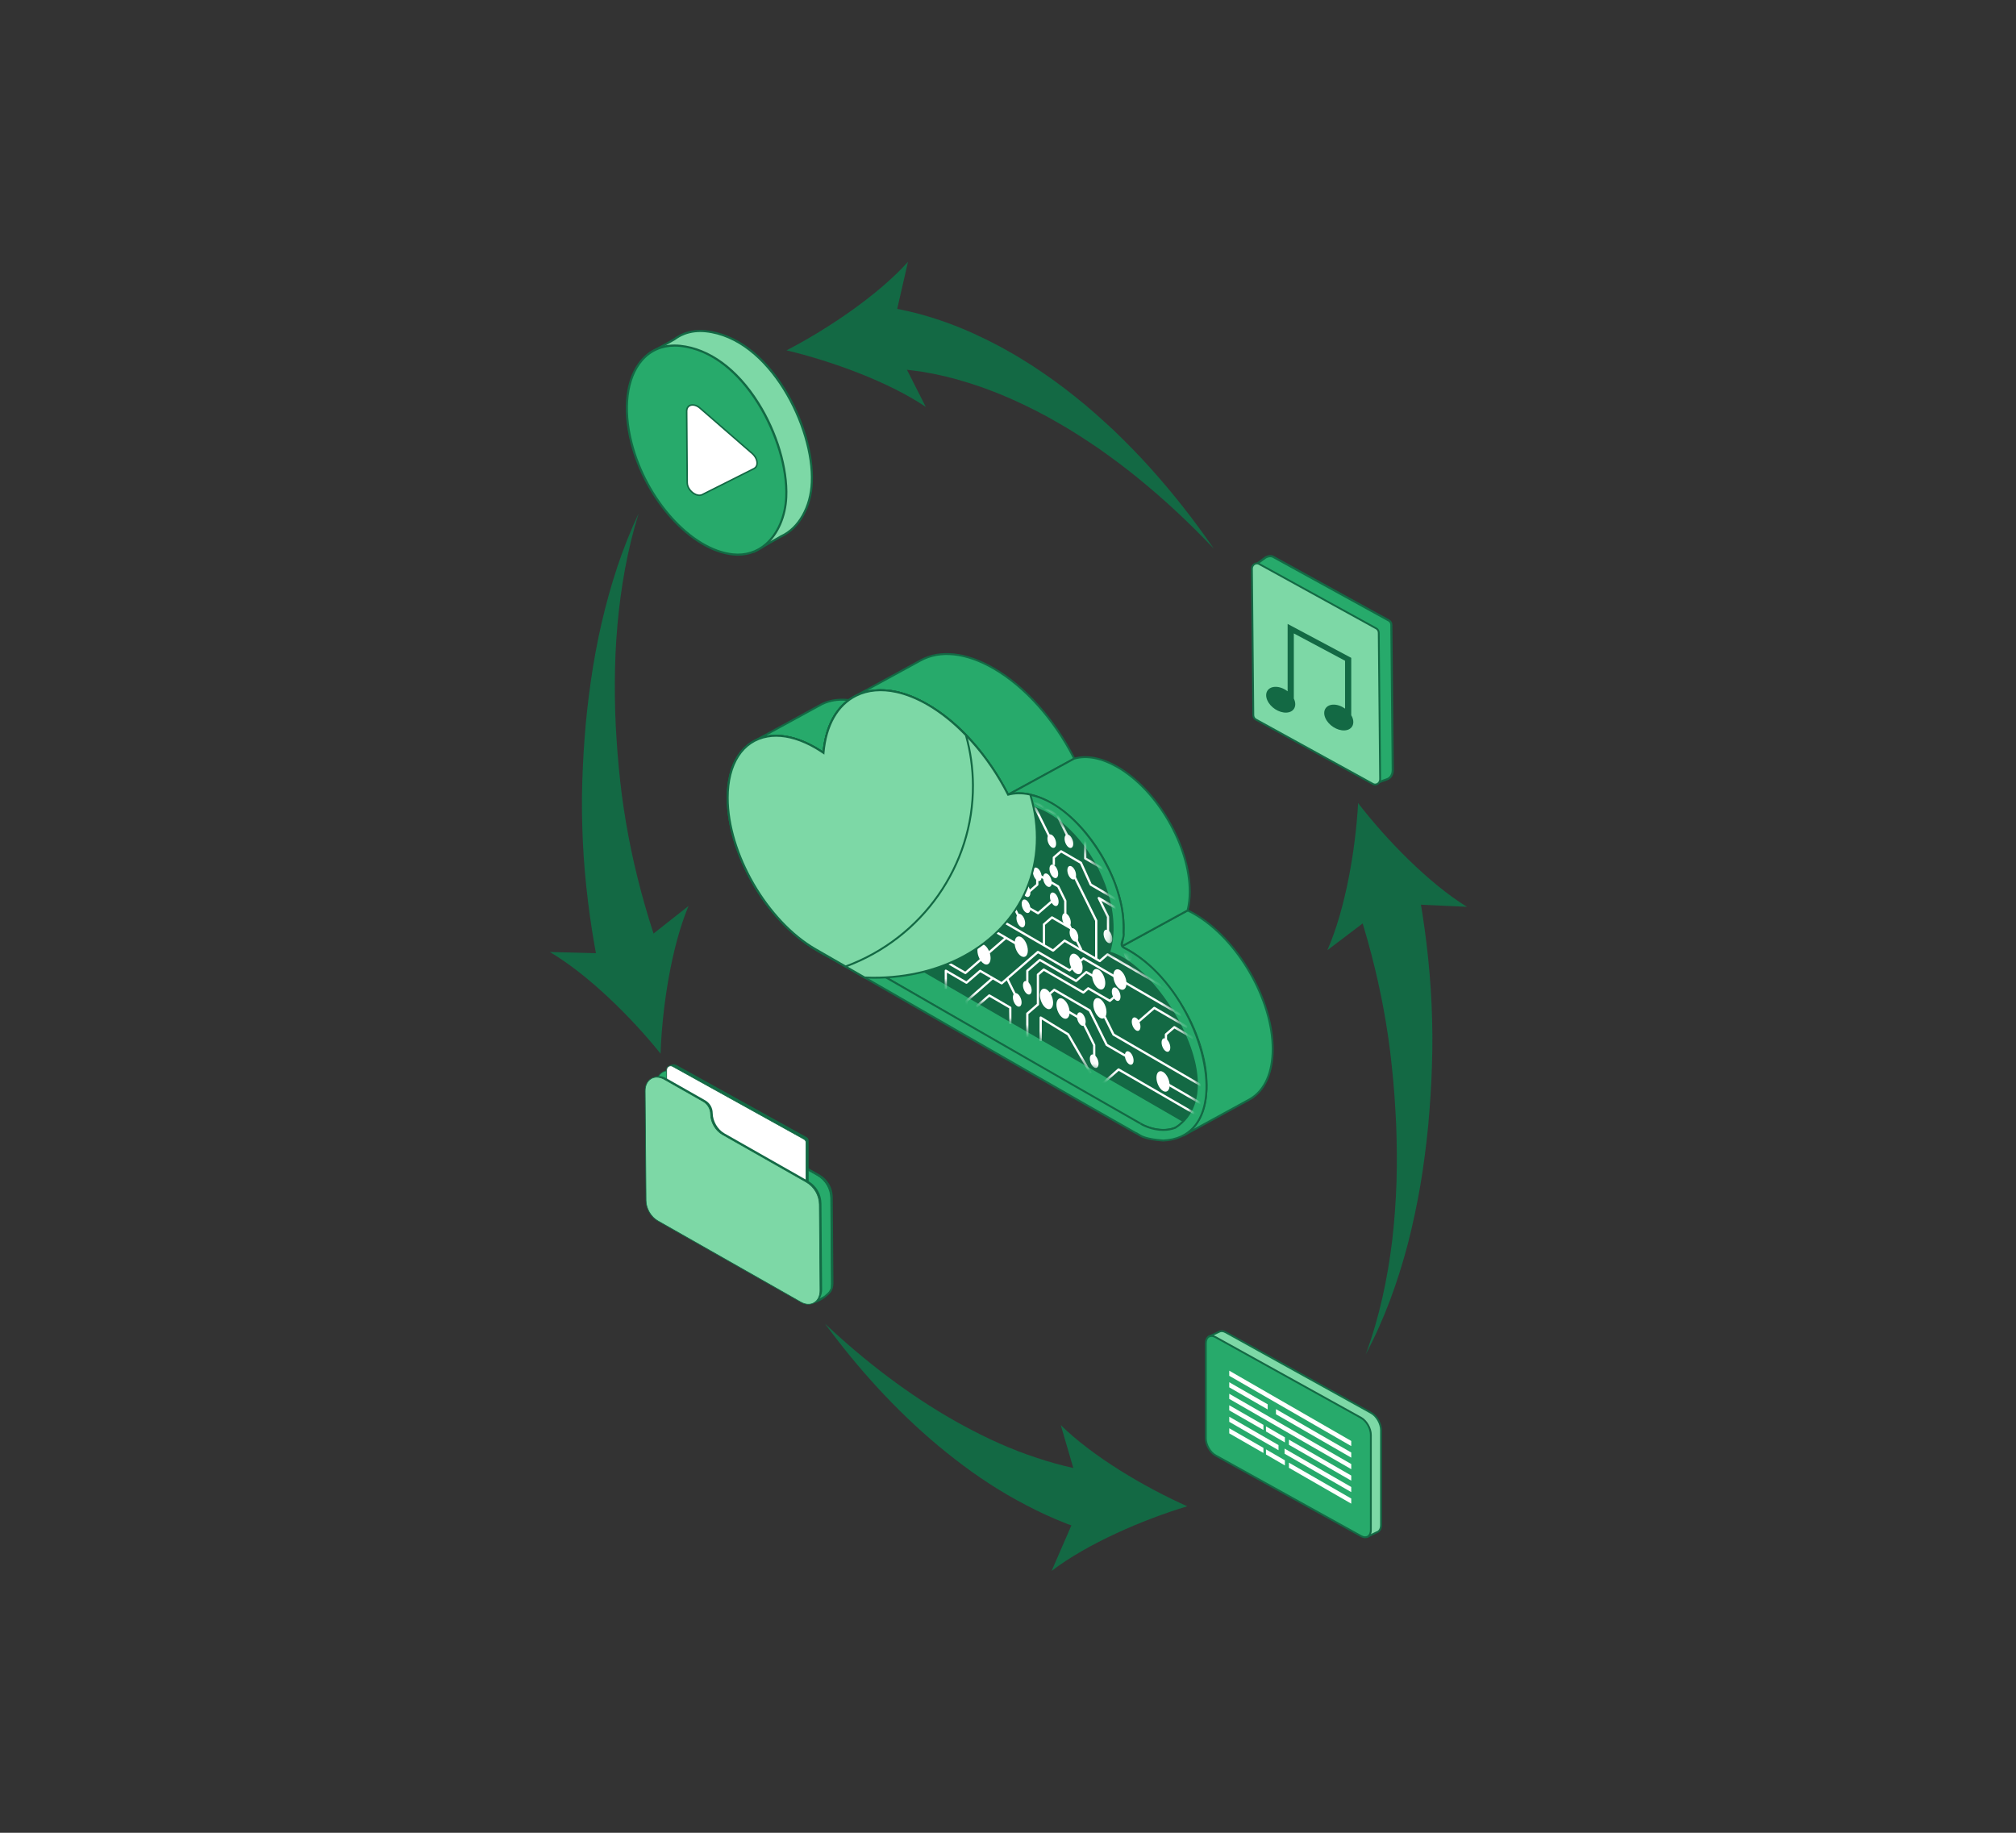 <svg xmlns="http://www.w3.org/2000/svg" width="308" height="280" viewBox="0 0 308 280" fill="none"><rect x="0" y="0" width="308" height="280" fill="#333333" stroke="none"/><path d="M91.682 148.862C90.437 142.911 89.585 136.894 89.177 130.862C88.978 127.846 88.888 124.827 88.911 121.815C88.947 118.798 89.086 115.83 89.308 112.847C89.52 109.871 89.855 106.903 90.281 103.957C90.707 101.009 91.24 98.081 91.912 95.189C93.248 89.408 95.066 83.743 97.572 78.436C95.826 84.038 94.835 89.804 94.324 95.572C94.064 98.457 93.946 101.349 93.933 104.236C93.92 107.123 93.995 110.007 94.191 112.881C94.376 115.75 94.645 118.634 95.005 121.459C95.379 124.288 95.857 127.097 96.436 129.88C97.603 135.446 99.173 140.905 101.084 146.223L91.682 148.862Z" fill="#136944"></path><path d="M100.918 160.969C101.165 153.861 102.566 144.68 105.194 138.405L95.868 145.756L84 145.439C89.859 148.897 96.471 155.419 100.918 160.969Z" fill="#136944"></path><path d="M166.234 233.926C161.841 232.55 157.781 230.611 153.963 228.402C150.145 226.189 146.626 223.61 143.317 220.855C136.713 215.321 131.016 208.98 126.04 202.223C132.151 207.97 138.808 213.072 145.927 217.102C149.488 219.106 153.148 220.869 156.902 222.207C160.648 223.542 164.465 224.554 168.236 225.006L166.234 233.926Z" fill="#136944"></path><path d="M181.389 230.119C174.89 227.231 166.899 222.498 162.062 217.714L165.391 229.112L160.659 240C166.058 235.86 174.58 232.167 181.389 230.119Z" fill="#136944"></path><path d="M216.513 134.964C217.68 141.087 218.431 147.274 218.715 153.465C218.85 156.557 218.883 159.664 218.77 162.736C218.693 165.8 218.471 168.861 218.205 171.908C217.905 174.956 217.515 177.99 217.014 181.002C216.492 184.013 215.866 186.999 215.109 189.948C213.563 195.834 211.492 201.58 208.661 206.89C210.744 201.246 211.984 195.379 212.701 189.492C213.041 186.543 213.25 183.587 213.355 180.633C213.439 177.675 213.415 174.72 213.302 171.772C213.156 168.823 212.971 165.884 212.644 162.954C212.353 160.031 211.925 157.152 211.405 154.283C210.35 148.552 208.867 142.922 207.021 137.434L216.513 134.964Z" fill="#136944"></path><path d="M207.488 122.69C207.106 129.791 205.534 138.944 202.788 145.169L212.25 137.996L224.11 138.536C218.317 134.967 211.829 128.322 207.488 122.69Z" fill="#136944"></path><path d="M134.495 46.772C140.286 47.545 145.668 49.403 150.598 51.831L152.435 52.765C153.047 53.072 153.63 53.43 154.227 53.759C155.427 54.41 156.564 55.156 157.715 55.868C159.975 57.358 162.173 58.911 164.248 60.598C166.351 62.249 168.323 64.039 170.26 65.841C172.161 67.687 174.017 69.56 175.766 71.525C179.285 75.433 182.506 79.558 185.457 83.84C181.887 80.058 178.104 76.506 174.119 73.253C172.137 71.615 170.072 70.09 167.992 68.612C165.879 67.179 163.758 65.777 161.553 64.538C159.371 63.26 157.117 62.143 154.851 61.103C153.702 60.619 152.572 60.101 151.407 59.686C150.826 59.475 150.257 59.234 149.671 59.047L147.922 58.474C143.254 57.002 138.471 56.193 133.9 56.302L134.495 46.772Z" fill="#136944"></path><path d="M120.161 53.525C127.08 55.168 135.805 58.351 141.439 62.164L136.071 51.573L138.72 40C134.175 45.063 126.477 50.259 120.161 53.525Z" fill="#136944"></path><path d="M115.497 113.077C116.045 112.811 116.637 112.623 117.265 112.518C119.37 112.157 121.882 112.689 124.58 114.248C124.998 114.49 125.406 114.751 125.813 115.025C126.136 111.279 127.546 108.522 129.692 106.954C129.344 106.91 129.001 106.892 128.668 106.892C127.546 106.892 126.516 107.12 125.604 107.558L115.497 113.077Z" fill="#27AA6B"></path><path d="M125.938 115.288L125.73 115.148C125.285 114.847 124.884 114.595 124.506 114.376C121.93 112.888 119.434 112.295 117.29 112.663C116.676 112.767 116.094 112.951 115.561 113.211L115.425 112.947L125.533 107.427C126.481 106.972 127.534 106.744 128.668 106.744C129.023 106.744 129.373 106.765 129.71 106.807L130.08 106.854L129.779 107.074C127.592 108.671 126.272 111.425 125.96 115.037L125.938 115.288ZM118.567 112.261C120.452 112.261 122.53 112.892 124.654 114.12C124.979 114.308 125.319 114.519 125.689 114.764C126.03 111.349 127.276 108.7 129.306 107.065C129.096 107.048 128.883 107.04 128.668 107.04C127.579 107.04 126.569 107.259 125.668 107.691L117.024 112.411C117.095 112.397 117.167 112.384 117.24 112.371C117.67 112.298 118.114 112.261 118.567 112.261Z" fill="#136944"></path><path d="M181.439 139.087L171.337 144.607C171.68 144.767 172.024 144.946 172.375 145.147C178.981 148.963 184.338 158.199 184.338 165.78C184.338 169.625 182.961 172.303 180.741 173.511L190.922 167.951C190.934 167.946 190.945 167.941 190.953 167.935L191.032 167.888H191.026C193.137 166.634 194.44 163.999 194.44 160.261C194.44 152.682 189.084 143.444 182.478 139.63C182.129 139.429 181.781 139.25 181.439 139.087Z" fill="#27AA6B"></path><path d="M180.812 173.642L180.67 173.382L180.683 173.375C182.945 172.136 184.19 169.44 184.19 165.781C184.19 158.261 178.857 149.063 172.301 145.276C171.961 145.08 171.615 144.9 171.275 144.741L171.01 144.617L181.436 138.921L181.504 138.953C181.881 139.133 182.224 139.313 182.551 139.502C189.188 143.333 194.588 152.646 194.588 160.261C194.588 163.69 193.504 166.322 191.523 167.741H191.571L190.995 168.081L180.824 173.636C180.821 173.637 180.817 173.639 180.814 173.641L180.812 173.642ZM171.661 144.598C171.924 144.728 172.188 144.869 172.448 145.019C179.086 148.854 184.486 158.167 184.486 165.781C184.486 168.672 183.723 170.985 182.303 172.49L190.95 167.761C193.106 166.481 194.292 163.817 194.292 160.261C194.292 152.741 188.959 143.543 182.403 139.758C182.102 139.584 181.787 139.419 181.444 139.253L171.661 144.598Z" fill="#136944"></path><path d="M140.448 101.006L130.621 106.374C130.683 106.341 130.746 106.308 130.811 106.276C132.544 105.415 134.638 105.205 136.961 105.722C138.457 106.05 140.049 106.683 141.7 107.634C146.658 110.497 151.089 115.65 154.017 121.411L164.119 115.894C161.191 110.133 156.761 104.98 151.803 102.117C147.435 99.593 143.477 99.324 140.598 100.924L140.595 100.922L140.56 100.944C140.522 100.965 140.487 100.987 140.448 101.006Z" fill="#27AA6B"></path><path d="M153.954 121.615L153.885 121.479C150.851 115.508 146.383 110.509 141.627 107.762C140.016 106.835 138.436 106.197 136.929 105.866C134.687 105.368 132.594 105.556 130.877 106.408C130.813 106.44 130.751 106.472 130.691 106.504L130.551 106.243L140.384 100.872C140.406 100.861 140.428 100.849 140.45 100.836L140.612 100.737L140.62 100.744C143.661 99.106 147.653 99.547 151.878 101.988C156.683 104.763 161.193 109.807 164.252 115.827L164.317 115.956L153.954 121.615ZM134.543 105.297C135.332 105.297 136.153 105.39 136.993 105.577C138.529 105.915 140.138 106.563 141.775 107.505C146.543 110.259 151.022 115.249 154.08 121.208L163.922 115.834C160.89 109.92 156.451 104.973 151.729 102.245C147.554 99.834 143.626 99.412 140.67 101.054L140.578 101.105L140.578 101.104C140.557 101.116 140.538 101.127 140.517 101.137L132.485 105.524C133.14 105.373 133.828 105.297 134.543 105.297Z" fill="#136944"></path><path d="M130.333 106.531C130.333 106.531 130.333 106.531 130.336 106.533C130.38 106.506 130.423 106.481 130.467 106.457L130.333 106.531Z" fill="#136944"></path><path d="M154.017 121.411C155.859 120.89 158.149 121.273 160.629 122.704C161.13 122.992 161.624 123.318 162.107 123.668C167.502 127.61 171.664 135.317 171.664 141.732C171.664 142.789 171.55 143.745 171.337 144.606L181.44 139.087C181.651 138.228 181.766 137.27 181.766 136.215C181.766 129.223 176.827 120.702 170.734 117.184C168.252 115.753 165.961 115.37 164.12 115.894L154.017 121.411Z" fill="#27AA6B"></path><path d="M171.112 144.898L171.193 144.571C171.407 143.705 171.515 142.749 171.515 141.733C171.515 135.458 167.433 127.744 162.02 123.788C161.518 123.425 161.025 123.103 160.555 122.833C158.185 121.465 155.938 121.022 154.058 121.554L152.791 121.913L164.05 115.765C166.035 115.196 168.363 115.647 170.808 117.057C176.932 120.592 181.914 129.187 181.914 136.216C181.914 137.257 181.802 138.235 181.583 139.123L181.568 139.187L181.51 139.218L171.112 144.898ZM155.686 121.039C157.234 121.039 158.938 121.557 160.702 122.576C161.181 122.851 161.683 123.179 162.193 123.548C167.676 127.554 171.811 135.372 171.811 141.733C171.811 142.649 171.725 143.517 171.554 144.319L181.311 138.988C181.514 138.14 181.617 137.208 181.617 136.215C181.617 129.28 176.702 120.801 170.66 117.312C168.284 115.943 166.036 115.502 164.16 116.036L154.929 121.081C155.177 121.053 155.429 121.039 155.686 121.039Z" fill="#136944"></path><path d="M111.178 121.889C111.178 130.384 117.178 140.732 124.58 145.006C124.846 145.159 173.736 173.319 174.391 173.569C180.036 175.729 184.337 172.572 184.337 165.78C184.337 158.199 178.979 148.963 172.376 145.148C172.024 144.946 171.68 144.768 171.336 144.606C171.549 143.745 171.662 142.789 171.662 141.732C171.662 135.316 167.5 127.61 162.106 123.669C161.623 123.316 161.13 122.993 160.63 122.704C158.147 121.272 155.86 120.889 154.017 121.412C151.089 115.651 146.657 110.498 141.7 107.633C140.05 106.682 138.458 106.052 136.961 105.723C134.638 105.206 132.543 105.416 130.811 106.276C128.037 107.642 126.189 110.663 125.811 115.026C125.405 114.751 124.997 114.49 124.58 114.249C121.882 112.69 119.369 112.156 117.266 112.519C113.601 113.144 111.178 116.491 111.178 121.889Z" fill="#136944"></path><path d="M180.806 171.271C166.056 162.756 129.498 141.647 129.316 141.531C125.536 139.156 121.988 135.31 119.25 130.597C116.373 125.615 114.777 120.327 114.777 115.702C114.777 115.651 114.785 115.607 114.785 115.563C114.372 115.991 114.016 116.51 113.723 117.108C115.772 112.771 121.091 113.104 127.189 117.916C127.582 98.518 146.302 108.126 153.04 123.073C162.553 120.844 172.437 135.994 169.45 145.507C176.479 147.321 187.442 164.474 180.806 171.271Z" fill="#136944"></path><path d="M114.938 113.381L115.496 113.077C115.303 113.167 115.118 113.27 114.938 113.381Z" fill="white"></path><path d="M115.331 115.075C115.138 115.223 114.957 115.388 114.785 115.566C114.785 115.565 114.785 115.565 114.785 115.564C114.952 115.381 115.134 115.221 115.331 115.075Z" fill="#136944"></path><path d="M180.93 171.343C181.039 171.234 181.141 171.117 181.243 170.993C180.406 172.057 179.218 172.632 177.747 172.632C176.88 172.632 175.948 172.428 174.964 172.057C174.615 171.926 174.257 171.773 173.901 171.591C173.668 171.474 125.018 143.388 124.836 143.278C121.704 141.305 118.761 138.121 116.496 134.224C114.106 130.094 112.788 125.717 112.788 121.886C112.788 119.065 113.493 116.898 114.784 115.567C114.783 115.609 114.776 115.652 114.776 115.702C114.776 120.327 116.372 125.615 119.249 130.598C121.988 135.311 125.535 139.156 129.315 141.531C129.498 141.647 166.26 162.872 180.93 171.343Z" fill="#27AA6B"></path><path d="M177.747 172.781C176.894 172.781 175.94 172.584 174.912 172.195C174.533 172.054 174.171 171.894 173.834 171.722C173.628 171.62 125.471 143.831 124.76 143.405C121.606 141.417 118.626 138.183 116.369 134.299C113.965 130.144 112.641 125.736 112.641 121.885C112.641 119.059 113.345 116.838 114.678 115.463L114.938 115.195L114.933 115.568C114.932 115.59 114.931 115.613 114.929 115.636C114.927 115.657 114.926 115.678 114.926 115.702C114.926 120.288 116.506 125.551 119.378 130.523C122.087 135.184 125.644 139.049 129.395 141.405C129.651 141.562 158.099 157.989 175.096 167.804L180.904 171.157C180.981 171.075 181.055 170.989 181.128 170.899L181.359 171.085C180.486 172.194 179.237 172.781 177.747 172.781ZM114.631 115.959C113.521 117.293 112.937 119.331 112.937 121.886C112.937 125.685 114.246 130.04 116.625 134.15C118.859 137.994 121.803 141.192 124.915 143.153C125.574 143.545 173.713 171.324 173.969 171.46C174.295 171.626 174.648 171.781 175.016 171.919C177.428 172.83 179.373 172.614 180.691 171.378L174.947 168.06C157.911 158.224 129.399 141.76 129.236 141.656C125.446 139.275 121.853 135.374 119.121 130.672C116.278 125.747 114.688 120.534 114.631 115.959Z" fill="#136944"></path><path d="M172.376 146.946C172.023 146.744 171.68 146.565 171.336 146.404C171.465 145.886 171.552 145.327 171.605 144.739C171.859 144.865 172.115 144.998 172.376 145.148C178.979 148.963 184.337 158.2 184.337 165.78C184.337 166.083 184.326 166.375 184.309 166.663C183.906 159.269 178.716 150.61 172.376 146.946Z" fill="white"></path><path d="M162.106 125.467C161.624 125.116 161.13 124.791 160.63 124.502C158.148 123.071 155.86 122.688 154.017 123.21C151.09 117.45 146.657 112.296 141.7 109.431C140.05 108.48 138.458 107.85 136.961 107.521C134.639 107.004 132.544 107.214 130.812 108.074C128.038 109.44 126.189 112.461 125.812 116.825C125.406 116.549 124.997 116.289 124.58 116.047C121.882 114.488 119.37 113.954 117.266 114.318C113.805 114.908 111.455 117.929 111.204 122.809C111.189 122.501 111.179 122.194 111.179 121.89C111.179 116.492 113.601 113.145 117.266 112.52C119.37 112.157 121.883 112.69 124.58 114.249C124.997 114.491 125.406 114.752 125.812 115.027C126.19 110.663 128.038 107.642 130.812 106.276C132.544 105.416 134.639 105.206 136.961 105.723C138.458 106.052 140.05 106.683 141.7 107.633C146.657 110.499 151.09 115.652 154.017 121.412C155.86 120.89 158.148 121.274 160.63 122.704C161.13 122.993 161.624 123.318 162.106 123.669C167.501 127.611 171.663 135.316 171.663 141.733C171.663 142.036 171.651 142.329 171.633 142.616C171.265 136.395 167.246 129.223 162.106 125.467Z" fill="white"></path><path d="M126.766 146.266C135.506 151.302 167.587 169.766 173.473 173.068C174.147 173.312 174.264 173.981 177.69 174.245C189.757 173.717 183.954 150.9 171.68 144.775C170.854 144.331 171.86 143.426 171.644 142.508C171.739 139.795 171.325 137.809 170.423 135.174C167.985 128.526 161.321 119.968 154.014 121.406C150.698 115.119 146.351 109.905 140.302 106.894C133.622 103.601 126.576 105.852 125.815 115.025C123.165 113.141 119.611 112.016 117.26 112.521C105.694 114.877 111.608 139.035 126.766 146.266ZM112.983 124.51C111.647 113.197 118.669 111.187 127.186 117.912C127.581 98.517 146.3 108.126 153.043 123.075C162.55 120.845 172.44 135.992 169.451 145.506C176.876 147.425 188.665 166.42 179.542 172.302C176.691 173.399 173.812 171.382 174.211 171.63C167.911 168.069 125.015 143.384 124.84 143.277C119.177 139.809 113.914 131.603 112.983 124.51Z" fill="#27AA6B"></path><path d="M177.696 174.392C175.028 174.188 174.336 173.748 173.83 173.427C173.683 173.333 173.567 173.259 173.423 173.207C167.467 169.87 135.06 151.216 126.697 146.398C116.227 141.399 110.099 128.4 111.147 119.858C111.653 115.729 113.814 113.071 117.23 112.375C119.482 111.892 122.931 112.867 125.691 114.757C126.077 110.777 127.673 107.887 130.317 106.39C133.067 104.833 136.731 104.968 140.367 106.761C145.899 109.514 150.389 114.251 154.094 121.24C161.453 119.893 168.143 128.523 170.561 135.123C171.416 137.617 171.891 139.622 171.793 142.494C171.884 142.915 171.752 143.318 171.635 143.675C171.463 144.196 171.397 144.455 171.749 144.645C180.304 148.913 185.753 161.431 184.211 168.684C183.461 172.214 181.147 174.242 177.696 174.392ZM118.495 112.547C118.066 112.547 117.662 112.585 117.291 112.665C114.008 113.334 111.931 115.901 111.441 119.894C110.405 128.337 116.47 141.19 126.829 146.132L126.84 146.138C135.196 150.952 167.613 169.611 173.546 172.938C173.698 172.991 173.839 173.081 173.989 173.176C174.441 173.464 175.124 173.898 177.701 174.096C181.916 173.911 183.412 171.017 183.921 168.621C185.442 161.47 180.062 149.122 171.613 144.906C171.022 144.589 171.198 144.054 171.353 143.582C171.465 143.24 171.581 142.888 171.5 142.541L171.495 142.522L171.496 142.502C171.595 139.667 171.126 137.686 170.283 135.222C167.889 128.691 161.266 120.128 154.043 121.551L153.935 121.572L153.883 121.475C150.198 114.49 145.735 109.763 140.236 107.026C136.69 105.278 133.127 105.14 130.464 106.648C127.853 108.126 126.296 111.027 125.963 115.038L125.942 115.297L125.73 115.146C123.452 113.526 120.658 112.547 118.495 112.547ZM177.715 172.771C175.968 172.771 174.49 171.997 174.131 171.755C167.555 168.037 124.867 143.466 124.763 143.403C119.001 139.875 113.763 131.585 112.836 124.528V124.526C112.243 119.503 113.291 115.968 115.787 114.572C118.498 113.057 122.589 114.167 127.046 117.614C127.28 109.849 130.423 107.575 133.036 107.04C139.325 105.756 148.687 113.158 153.128 122.904C156.729 122.116 160.736 123.76 164.145 127.431C168.923 132.578 171.216 140.105 169.637 145.403C174.902 146.903 181.64 156.077 182.823 163.413C183.486 167.531 182.38 170.648 179.622 172.426C178.978 172.675 178.33 172.771 177.715 172.771ZM174.287 171.506C174.545 171.666 177.015 173.116 179.489 172.163C182.811 170.018 182.979 166.245 182.53 163.46C181.374 156.288 174.51 146.966 169.414 145.649L169.263 145.61L169.31 145.461C170.946 140.251 168.683 132.753 163.928 127.632C160.556 124.001 156.6 122.391 153.077 123.218L152.958 123.246L152.908 123.135C148.616 113.62 139.169 106.09 133.096 107.33C129.453 108.075 127.461 111.735 127.335 117.915L127.328 118.212L127.095 118.028C122.647 114.515 118.577 113.35 115.932 114.83C113.547 116.164 112.551 119.595 113.131 124.491C114.047 131.468 119.224 139.665 124.917 143.15C125.051 143.23 167.539 167.687 174.252 171.483C174.267 171.49 174.28 171.498 174.288 171.504L174.287 171.506ZM174.138 171.757C174.175 171.769 174.256 171.755 174.299 171.687L174.212 171.632L174.138 171.757Z" fill="#136944"></path><mask id="mask0_637_15944" style="mask-type:luminance" maskUnits="userSpaceOnUse" x="113" y="107" width="70" height="65"><path d="M180.806 171.271C166.056 162.756 129.498 141.647 129.316 141.531C125.536 139.156 121.988 135.31 119.25 130.597C116.373 125.615 114.777 120.327 114.777 115.702C114.777 115.651 114.785 115.607 114.785 115.563C114.372 115.991 114.016 116.51 113.723 117.108C115.772 112.771 121.091 113.104 127.189 117.916C127.582 98.518 146.302 108.126 153.04 123.073C162.553 120.844 172.437 135.994 169.45 145.507C176.479 147.321 187.442 164.474 180.806 171.271Z" fill="white"></path></mask><g mask="url(#mask0_637_15944)"><path d="M170.953 134.332L165.713 131.291C165.66 131.26 165.627 131.203 165.627 131.142V127.595H165.971V131.043L171.126 134.034L170.953 134.332Z" fill="white"></path><path d="M166.462 127.405C166.462 127.934 166.166 128.191 165.799 127.978C165.433 127.765 165.136 127.164 165.136 126.634C165.136 126.105 165.432 125.848 165.799 126.06C166.166 126.273 166.462 126.875 166.462 127.405Z" fill="white"></path><path d="M172.974 146.076C172.974 146.605 172.677 146.862 172.31 146.65C171.943 146.438 171.647 145.835 171.647 145.306C171.647 144.777 171.943 144.519 172.31 144.732C172.677 144.945 172.974 145.546 172.974 146.076Z" fill="white"></path><path d="M178.793 160.039C178.793 160.568 178.495 160.825 178.129 160.612C177.763 160.4 177.465 159.798 177.465 159.268C177.465 158.739 177.762 158.482 178.129 158.695C178.495 158.908 178.793 159.509 178.793 160.039Z" fill="white"></path><path d="M169.933 143.446C169.933 143.976 169.636 144.233 169.269 144.021C168.903 143.808 168.605 143.206 168.605 142.676C168.605 142.147 168.902 141.891 169.269 142.103C169.635 142.316 169.933 142.917 169.933 143.446Z" fill="white"></path><path d="M164.396 133.715C164.396 134.245 164.098 134.502 163.732 134.289C163.366 134.077 163.069 133.475 163.069 132.945C163.069 132.415 163.365 132.159 163.732 132.371C164.098 132.584 164.396 133.186 164.396 133.715Z" fill="white"></path><path d="M161.665 133.505C161.665 134.034 161.369 134.291 161.001 134.079C160.636 133.866 160.338 133.264 160.338 132.735C160.338 132.206 160.635 131.949 161.001 132.162C161.369 132.374 161.665 132.975 161.665 133.505Z" fill="white"></path><path d="M159.134 133.953C159.134 134.483 158.837 134.739 158.47 134.527C158.104 134.315 157.807 133.713 157.807 133.183C157.807 132.654 158.104 132.397 158.47 132.609C158.837 132.822 159.134 133.424 159.134 133.953Z" fill="white"></path><path d="M157.613 133.07C157.613 133.6 157.317 133.857 156.951 133.644C156.584 133.432 156.287 132.831 156.287 132.301C156.287 131.771 156.583 131.515 156.951 131.727C157.317 131.94 157.613 132.541 157.613 133.07Z" fill="white"></path><path d="M167.833 162.506C167.833 163.036 167.536 163.293 167.169 163.08C166.803 162.868 166.506 162.266 166.506 161.737C166.506 161.207 166.802 160.951 167.169 161.163C167.536 161.375 167.833 161.977 167.833 162.506Z" fill="white"></path><path d="M160.687 134.854C160.687 135.383 160.39 135.641 160.023 135.428C159.657 135.215 159.36 134.614 159.36 134.085C159.36 133.555 159.656 133.298 160.023 133.511C160.389 133.723 160.687 134.325 160.687 134.854Z" fill="white"></path><path d="M161.73 137.767C161.73 138.296 161.434 138.553 161.067 138.341C160.7 138.128 160.403 137.527 160.403 136.997C160.403 136.467 160.7 136.211 161.067 136.423C161.434 136.635 161.73 137.237 161.73 137.767Z" fill="white"></path><path d="M157.418 138.836C157.418 139.366 157.121 139.623 156.755 139.41C156.388 139.198 156.091 138.596 156.091 138.066C156.091 137.536 156.388 137.28 156.755 137.493C157.121 137.705 157.418 138.307 157.418 138.836Z" fill="white"></path><path d="M156.616 141.026C156.616 141.555 156.319 141.812 155.952 141.6C155.586 141.387 155.289 140.785 155.289 140.256C155.289 139.726 155.586 139.469 155.952 139.681C156.319 139.895 156.616 140.496 156.616 141.026Z" fill="white"></path><path d="M157.031 145.212C157.031 146.015 156.58 146.405 156.025 146.082C155.469 145.76 155.018 144.847 155.018 144.044C155.018 143.241 155.469 142.851 156.025 143.173C156.58 143.496 157.031 144.409 157.031 145.212Z" fill="white"></path><path d="M146.51 145.302C146.51 146.106 146.059 146.495 145.504 146.172C144.948 145.85 144.498 144.937 144.498 144.135C144.498 143.331 144.948 142.941 145.504 143.264C146.059 143.586 146.51 144.499 146.51 145.302Z" fill="white"></path><path d="M151.34 146.373C151.34 147.177 150.889 147.567 150.334 147.244C149.778 146.921 149.328 146.009 149.328 145.206C149.328 144.403 149.778 144.013 150.334 144.336C150.889 144.659 151.34 145.571 151.34 146.373Z" fill="white"></path><path d="M172.099 150.23C172.099 151.033 171.649 151.423 171.093 151.1C170.537 150.778 170.087 149.865 170.087 149.062C170.087 148.259 170.537 147.87 171.093 148.192C171.649 148.515 172.099 149.427 172.099 150.23Z" fill="white"></path><path d="M178.693 165.797C178.693 166.601 178.242 166.99 177.687 166.668C177.132 166.346 176.681 165.433 176.681 164.63C176.681 163.827 177.132 163.437 177.687 163.759C178.243 164.082 178.693 164.994 178.693 165.797Z" fill="white"></path><path d="M169.048 154.625C169.048 155.427 168.597 155.817 168.042 155.494C167.486 155.172 167.036 154.26 167.036 153.456C167.036 152.653 167.486 152.263 168.042 152.586C168.598 152.909 169.048 153.822 169.048 154.625Z" fill="white"></path><path d="M160.89 153.192C160.89 153.995 160.439 154.385 159.884 154.062C159.328 153.74 158.878 152.828 158.878 152.025C158.878 151.221 159.328 150.832 159.884 151.155C160.439 151.477 160.89 152.39 160.89 153.192Z" fill="white"></path><path d="M163.411 154.656C163.411 155.459 162.961 155.849 162.405 155.526C161.85 155.203 161.399 154.291 161.399 153.488C161.399 152.685 161.85 152.295 162.405 152.618C162.961 152.94 163.411 153.853 163.411 154.656Z" fill="white"></path><path d="M165.402 147.845C165.402 148.648 164.951 149.038 164.396 148.715C163.84 148.393 163.39 147.481 163.39 146.677C163.39 145.874 163.84 145.484 164.396 145.807C164.951 146.13 165.402 147.042 165.402 147.845Z" fill="white"></path><path d="M168.861 150.189C168.861 150.992 168.41 151.382 167.855 151.059C167.3 150.737 166.849 149.824 166.849 149.021C166.849 148.218 167.3 147.828 167.855 148.151C168.411 148.473 168.861 149.386 168.861 150.189Z" fill="white"></path><path d="M148.645 156.006C148.645 156.81 148.195 157.2 147.639 156.877C147.084 156.554 146.633 155.642 146.633 154.839C146.633 154.036 147.084 153.646 147.639 153.968C148.195 154.291 148.645 155.204 148.645 156.006Z" fill="white"></path><path d="M156.075 153.139C156.075 153.668 155.778 153.925 155.411 153.713C155.045 153.501 154.748 152.899 154.748 152.369C154.748 151.84 155.045 151.583 155.411 151.795C155.778 152.008 156.075 152.609 156.075 153.139Z" fill="white"></path><path d="M157.418 136.393C157.418 136.922 157.121 137.18 156.755 136.967C156.388 136.755 156.091 136.153 156.091 135.623C156.091 135.094 156.388 134.837 156.755 135.05C157.121 135.263 157.418 135.864 157.418 136.393Z" fill="white"></path><path d="M157.613 151.291C157.613 151.821 157.317 152.077 156.951 151.865C156.584 151.652 156.287 151.05 156.287 150.52C156.287 149.991 156.583 149.734 156.951 149.946C157.317 150.16 157.613 150.761 157.613 151.291Z" fill="white"></path><path d="M173.184 162.017C173.184 162.546 172.887 162.803 172.52 162.591C172.154 162.378 171.857 161.777 171.857 161.247C171.857 160.718 172.154 160.461 172.52 160.674C172.887 160.886 173.184 161.487 173.184 162.017Z" fill="white"></path><path d="M171.189 152.266C171.189 152.796 170.892 153.053 170.525 152.84C170.159 152.627 169.861 152.026 169.861 151.496C169.861 150.966 170.159 150.71 170.525 150.923C170.892 151.135 171.189 151.737 171.189 152.266Z" fill="white"></path><path d="M174.236 156.846C174.236 157.375 173.939 157.632 173.573 157.419C173.207 157.207 172.909 156.605 172.909 156.076C172.909 155.546 173.206 155.29 173.573 155.502C173.939 155.714 174.236 156.317 174.236 156.846Z" fill="white"></path><path d="M165.863 156.078C165.863 156.607 165.567 156.865 165.199 156.652C164.834 156.44 164.537 155.838 164.537 155.309C164.537 154.779 164.833 154.522 165.199 154.735C165.566 154.948 165.863 155.549 165.863 156.078Z" fill="white"></path><path d="M163.969 128.898C163.969 129.428 163.673 129.685 163.306 129.472C162.94 129.259 162.643 128.658 162.643 128.129C162.643 127.599 162.94 127.342 163.306 127.555C163.673 127.767 163.969 128.368 163.969 128.898Z" fill="white"></path><path d="M161.35 128.887C161.35 129.417 161.053 129.674 160.686 129.461C160.321 129.249 160.023 128.647 160.023 128.117C160.023 127.588 160.32 127.331 160.686 127.543C161.053 127.757 161.35 128.358 161.35 128.887Z" fill="white"></path><path d="M175.441 140.452L166.553 135.294C166.522 135.276 166.498 135.249 166.483 135.215L165.002 131.933L162.127 130.264L161.173 131.089V132.16H160.83V131.011C160.83 130.96 160.851 130.913 160.889 130.88L161.995 129.924C162.05 129.877 162.131 129.869 162.193 129.905L165.223 131.663C165.255 131.681 165.279 131.708 165.293 131.741L166.775 135.024L175.613 140.154L175.441 140.452Z" fill="white"></path><path d="M163.069 128.062L161.39 124.659L155.134 121.029L155.307 120.731L161.607 124.388C161.637 124.406 161.661 124.43 161.676 124.461L163.378 127.91L163.069 128.062Z" fill="white"></path><path d="M160.217 127.957L158.129 123.726L154.769 121.776L154.941 121.479L158.346 123.455C158.376 123.472 158.4 123.497 158.415 123.527L160.526 127.805L160.217 127.957Z" fill="white"></path><path d="M159.663 144.415H159.319V141.218C159.319 141.169 159.34 141.121 159.378 141.089L160.605 140.028C160.66 139.98 160.74 139.972 160.803 140.009L163.738 141.713L163.566 142.01L160.737 140.368L159.663 141.297L159.663 144.415Z" fill="white"></path><path d="M169.452 142.653H169.109V140.104L167.711 137.273C167.677 137.205 167.693 137.123 167.748 137.071C167.804 137.02 167.885 137.011 167.952 137.049L174.563 140.886L174.39 141.183L168.271 137.632L169.434 139.988C169.446 140.011 169.452 140.037 169.452 140.063L169.452 142.653Z" fill="white"></path><path d="M178.3 159.127H177.957V158.036C177.957 157.986 177.978 157.939 178.016 157.906L179.302 156.793C179.357 156.746 179.437 156.737 179.501 156.775L182.386 158.45L182.212 158.747L179.434 157.134L178.3 158.115V159.127Z" fill="white"></path><path d="M179.886 152.203L169.224 146.015L168.134 146.959C168.08 147.006 167.998 147.014 167.936 146.977L162.663 143.918L161.002 145.356C160.946 145.404 160.865 145.412 160.803 145.375L145.683 136.6L145.855 136.302L160.869 145.015L162.531 143.577C162.586 143.53 162.668 143.522 162.729 143.559L168.002 146.618L169.092 145.676C169.147 145.627 169.228 145.62 169.291 145.657L180.058 151.906L179.886 152.203Z" fill="white"></path><path d="M167.651 146.515H167.308V140.69L164.042 134.075L164.351 133.923L167.634 140.574C167.646 140.598 167.651 140.623 167.651 140.65L167.651 146.515Z" fill="white"></path><path d="M157.122 131.967H156.778V130.265L154.864 126.388L155.173 126.236L157.105 130.15C157.117 130.173 157.122 130.199 157.122 130.226V131.967Z" fill="white"></path><path d="M167.342 161.403H166.998V159.701L165.083 155.823L165.393 155.672L167.324 159.585C167.336 159.609 167.342 159.635 167.342 159.661V161.403Z" fill="white"></path><path d="M165.045 145.175L162.6 140.221C162.588 140.197 162.582 140.171 162.582 140.144V137.667L161.535 135.544L153.178 130.695L153.35 130.397L161.751 135.273C161.781 135.29 161.805 135.315 161.82 135.346L162.908 137.552C162.92 137.575 162.926 137.601 162.926 137.627V140.104L165.354 145.023L165.045 145.175Z" fill="white"></path><path d="M158.595 139.691C158.566 139.691 158.536 139.684 158.509 139.668L156.834 138.696L157.008 138.399L158.577 139.31L160.955 137.252L161.179 137.512L158.708 139.649C158.676 139.677 158.636 139.691 158.595 139.691Z" fill="white"></path><path d="M157.143 136.526L156.918 136.266L158.299 135.072V133.664H158.642V135.15C158.642 135.2 158.621 135.247 158.583 135.28L157.143 136.526Z" fill="white"></path><path d="M151.905 132.077L151.596 132.229L155.51 140.158L155.819 140.006L151.905 132.077Z" fill="white"></path><path d="M154.022 149.422L153.714 149.574L154.979 152.137L155.287 151.985L154.022 149.422Z" fill="white"></path><path d="M155.344 144.432L148.099 140.227L145.676 142.324V144.099H145.333V142.246C145.333 142.195 145.354 142.148 145.391 142.115L147.967 139.888C148.022 139.839 148.102 139.832 148.166 139.869L155.517 144.135L155.344 144.432Z" fill="white"></path><path d="M147.811 154.804H147.467V152.95C147.467 152.9 147.489 152.854 147.526 152.82L151.617 149.245L151.842 149.504L147.811 153.028L147.811 154.804Z" fill="white"></path><path d="M147.486 148.817C147.457 148.817 147.427 148.81 147.4 148.794L143.513 146.539L141.909 147.927L141.684 147.667L143.381 146.198C143.437 146.149 143.516 146.143 143.58 146.18L147.467 148.435L153.626 143.107L153.85 143.367L147.599 148.776C147.567 148.803 147.526 148.817 147.486 148.817Z" fill="white"></path><path d="M180.553 155.335L165.545 146.626L163.524 148.375C163.468 148.423 163.389 148.431 163.325 148.393L158.589 145.645L153.143 150.356C153.089 150.405 153.008 150.413 152.944 150.374L149.768 148.531L147.771 150.259C147.716 150.307 147.636 150.314 147.572 150.277L144.669 148.593V151.075H144.326V148.294C144.326 148.233 144.359 148.176 144.411 148.144C144.466 148.115 144.532 148.115 144.583 148.145L147.639 149.918L149.636 148.191C149.691 148.143 149.772 148.136 149.835 148.173L153.012 150.017L158.457 145.305C158.512 145.257 158.592 145.25 158.656 145.287L163.392 148.035L165.413 146.286C165.469 146.239 165.549 146.231 165.612 146.267L180.724 155.039L180.553 155.335Z" fill="white"></path><path d="M157.122 150.199H156.778V148.314C156.778 148.264 156.8 148.216 156.838 148.183L158.755 146.524C158.81 146.476 158.891 146.469 158.954 146.505L164.376 149.652L165.851 148.376C165.905 148.328 165.987 148.321 166.049 148.358L167.676 149.302L167.504 149.599L165.982 148.716L164.507 149.992C164.453 150.04 164.372 150.047 164.308 150.01L158.887 146.864L157.121 148.391V150.199H157.122Z" fill="white"></path><path d="M157.122 159.451H156.778V154.849C156.778 154.8 156.8 154.752 156.838 154.719L158.4 153.368V148.896C158.4 148.847 158.421 148.799 158.459 148.766L159.351 147.995C159.407 147.947 159.487 147.939 159.55 147.976L165.492 151.424L166.145 150.86C166.199 150.812 166.279 150.804 166.343 150.842L169.538 152.696L170.233 152.095L170.457 152.355L169.67 153.036C169.616 153.084 169.535 153.093 169.471 153.054L166.276 151.2L165.623 151.765C165.569 151.812 165.487 151.821 165.425 151.783L159.483 148.335L158.744 148.975V153.447C158.744 153.497 158.722 153.545 158.684 153.577L157.122 154.929V159.451Z" fill="white"></path><path d="M181.326 157.073L176.366 154.195L173.632 156.56L173.408 156.3L176.235 153.855C176.289 153.807 176.369 153.798 176.433 153.837L181.499 156.776L181.326 157.073Z" fill="white"></path><path d="M183.661 168.879L178.086 165.643L178.258 165.347L183.833 168.582L183.661 168.879Z" fill="white"></path><path d="M184.619 166.669L170.029 158.203C169.999 158.186 169.976 158.161 169.961 158.13L168.342 154.851L168.651 154.699L170.246 157.931L184.79 166.373L184.619 166.669Z" fill="white"></path><path d="M172.013 161.536L168.997 159.786C168.967 159.769 168.944 159.744 168.929 159.713L166.349 154.486L161.086 151.432L160.489 151.948L160.265 151.688L160.955 151.091C161.01 151.043 161.09 151.034 161.154 151.073L166.567 154.214C166.596 154.231 166.62 154.257 166.635 154.287L169.215 159.514L172.186 161.238L172.013 161.536Z" fill="white"></path><path d="M164.632 155.563L163.106 154.678L163.28 154.381L164.806 155.267L164.632 155.563Z" fill="white"></path><path d="M183.306 170.766L170.913 163.597L168.501 165.734L168.273 165.477L170.777 163.258C170.833 163.209 170.913 163.2 170.977 163.238L183.479 170.469L183.306 170.766Z" fill="white"></path><path d="M154.521 156.46H154.177V154.043L151.157 152.29L149.294 153.903L149.069 153.642L151.025 151.949C151.081 151.901 151.161 151.894 151.224 151.931L154.436 153.796C154.488 153.826 154.521 153.883 154.521 153.944V156.46Z" fill="white"></path><path d="M163.594 140.936C163.594 141.465 163.298 141.722 162.931 141.509C162.565 141.297 162.268 140.695 162.268 140.166C162.268 139.636 162.564 139.379 162.931 139.592C163.297 139.805 163.594 140.406 163.594 140.936Z" fill="white"></path><path d="M164.738 143.214C164.738 143.743 164.442 144 164.075 143.787C163.709 143.575 163.412 142.973 163.412 142.444C163.412 141.914 163.708 141.657 164.075 141.87C164.441 142.083 164.738 142.684 164.738 143.214Z" fill="white"></path><path d="M166.467 164.05L163.066 158.149L159.166 155.762V159.022H158.822V155.454C158.822 155.392 158.856 155.335 158.91 155.304C158.965 155.273 159.031 155.276 159.085 155.308L163.284 157.879C163.308 157.893 163.328 157.914 163.343 157.939L166.766 163.877L166.467 164.05Z" fill="white"></path></g><path d="M156.82 135.863C152.996 144.859 143.118 149.819 132.105 149.338C127.626 146.76 124.647 145.041 124.581 145.004C117.18 140.736 111.179 130.386 111.179 121.885C111.179 116.488 113.597 113.145 117.268 112.518C119.365 112.154 121.879 112.685 124.581 114.244C124.996 114.492 125.405 114.747 125.812 115.023C126.191 110.66 128.041 107.638 130.809 106.275C132.543 105.416 134.641 105.205 136.964 105.722C138.457 106.05 140.053 106.684 141.699 107.631C146.659 110.501 151.088 115.65 154.016 121.412C155.029 121.127 156.173 121.113 157.403 121.39C158.866 126.212 158.779 131.245 156.82 135.863Z" fill="#7DD8A6"></path><path d="M133.562 149.518C133.078 149.518 132.591 149.508 132.1 149.486L132.032 149.467C129.366 147.933 127.232 146.703 125.927 145.95C125.04 145.439 124.536 145.149 124.51 145.134C117.077 140.846 111.032 130.418 111.032 121.885C111.032 116.592 113.354 113.036 117.245 112.372C119.449 111.991 122.013 112.592 124.656 114.116C125.034 114.341 125.373 114.554 125.69 114.762C126.109 110.6 127.898 107.544 130.745 106.143C132.527 105.259 134.689 105.065 136.997 105.578C138.532 105.915 140.14 106.562 141.774 107.502C146.553 110.267 151.038 115.269 154.094 121.238C155.116 120.974 156.24 120.977 157.436 121.246L157.521 121.265L157.545 121.347C159.073 126.377 158.869 131.416 156.957 135.921C153.402 144.282 144.314 149.518 133.562 149.518ZM132.148 149.192C143.401 149.668 153.022 144.419 156.684 135.806C158.558 131.39 158.765 126.451 157.286 121.516C156.123 121.267 155.036 121.28 154.056 121.554L153.939 121.587L153.883 121.479C150.852 115.513 146.383 110.513 141.624 107.759C140.017 106.834 138.438 106.198 136.932 105.867C134.69 105.369 132.597 105.556 130.875 106.408C128.068 107.79 126.323 110.854 125.96 115.037L125.938 115.288L125.73 115.147C125.361 114.897 124.961 114.643 124.506 114.372C121.926 112.884 119.432 112.293 117.293 112.665C113.558 113.302 111.327 116.749 111.327 121.886C111.327 130.324 117.306 140.638 124.656 144.876C124.68 144.89 125.185 145.181 126.074 145.694C127.374 146.443 129.497 147.666 132.148 149.192Z" fill="#136944"></path><path d="M148.644 119.945C148.727 132.606 140.627 143.444 129.189 147.652C126.376 146.036 124.63 145.032 124.582 145.005C117.182 140.735 111.179 130.384 111.179 121.884C111.179 116.486 113.6 113.144 117.265 112.518C119.369 112.153 121.879 112.683 124.582 114.244C124.995 114.491 125.407 114.746 125.813 115.021C126.191 110.661 128.041 107.635 130.812 106.274C132.545 105.414 134.642 105.208 136.967 105.723C138.459 106.047 140.055 106.686 141.698 107.628C143.775 108.832 145.762 110.434 147.571 112.318C148.259 114.746 148.631 117.305 148.644 119.945Z" fill="#7DD8A6"></path><path d="M129.176 147.815L124.508 145.133C117.076 140.845 111.03 130.415 111.03 121.885C111.03 116.592 113.352 113.036 117.24 112.373C119.454 111.988 122.017 112.593 124.656 114.116C124.947 114.291 125.313 114.513 125.689 114.761C126.108 110.596 127.899 107.541 130.747 106.142C132.524 105.261 134.687 105.066 136.999 105.579C138.516 105.908 140.122 106.554 141.772 107.5C143.836 108.696 145.823 110.283 147.678 112.216L147.714 112.279C148.416 114.756 148.779 117.336 148.792 119.945C148.873 132.268 141.016 143.458 129.24 147.792L129.176 147.815ZM118.578 112.556C118.137 112.556 117.707 112.591 117.29 112.664C113.556 113.301 111.327 116.747 111.327 121.884C111.327 130.321 117.307 140.634 124.656 144.876L129.203 147.489C140.826 143.182 148.575 132.122 148.496 119.946C148.483 117.377 148.127 114.836 147.439 112.395C145.61 110.493 143.654 108.933 141.625 107.757C140 106.826 138.423 106.191 136.936 105.869C134.689 105.37 132.594 105.556 130.878 106.407C128.07 107.787 126.323 110.85 125.961 115.034L125.939 115.285L125.73 115.144C125.289 114.845 124.845 114.574 124.505 114.371C122.43 113.173 120.407 112.556 118.578 112.556Z" fill="#136944"></path><path d="M107.826 50.609C106.611 50.485 105.509 50.631 104.536 50.999L104.532 50.998L104.501 51.017C103.959 51.225 103.462 51.51 103.001 51.855L99.252 53.954L100.291 55.923C99.484 58.458 99.441 61.721 100.37 65.371C102.384 73.351 108.297 80.373 114.115 82.095L115.251 84.246L119.348 81.937L119.345 81.933C122.268 80.599 123.895 77.131 124.029 73.688C124.411 65.089 117.569 51.619 107.826 50.609Z" fill="#7DD8A6"></path><path d="M115.186 84.468L114.005 82.23C108.012 80.418 102.22 73.359 100.214 65.41C99.317 61.886 99.284 58.613 100.117 55.939L99.037 53.891L102.923 51.714C103.394 51.359 103.912 51.071 104.443 50.866L104.519 50.82L104.537 50.827C105.548 50.455 106.657 50.327 107.842 50.449C112.32 50.913 116.588 54.026 119.86 59.216C122.725 63.76 124.384 69.308 124.189 73.695C124.041 77.511 122.184 80.788 119.454 82.06L119.426 82.076L115.186 84.468ZM99.468 54.018L100.464 55.908L100.444 55.972C99.608 58.601 99.636 61.837 100.526 65.331C102.481 73.079 108.343 80.219 114.161 81.941L114.226 81.96L115.316 84.025L119.117 81.882L119.109 81.869L119.278 81.787C121.922 80.58 123.723 77.398 123.868 73.681C124.237 65.361 117.508 51.774 107.809 50.769C106.652 50.65 105.572 50.779 104.592 51.149L104.558 51.166C104.055 51.36 103.563 51.635 103.097 51.983L99.468 54.018Z" fill="#136944"></path><path d="M120.121 75.917C119.939 80.54 117.074 85.211 111.987 84.697C105.64 84.052 98.682 76.397 96.463 67.6C94.226 58.801 97.556 52.189 103.917 52.836C113.66 53.848 120.503 67.318 120.121 75.917Z" fill="#27AA6B"></path><path d="M112.734 84.896C112.483 84.896 112.228 84.883 111.97 84.857C105.564 84.206 98.537 76.483 96.307 67.64C94.976 62.407 95.578 57.664 97.916 54.951C99.412 53.216 101.492 52.428 103.933 52.676C108.412 53.142 112.68 56.255 115.953 61.446C118.818 65.99 120.477 71.538 120.282 75.924C120.165 78.903 118.981 81.648 117.114 83.27C115.881 84.341 114.379 84.896 112.734 84.896ZM103.072 52.954C101.099 52.954 99.413 53.708 98.16 55.161C95.89 57.794 95.314 62.429 96.619 67.56C98.819 76.283 105.72 83.898 112.003 84.537C113.856 84.725 115.551 84.201 116.904 83.026C118.705 81.462 119.847 78.802 119.961 75.91C120.331 67.591 113.601 54.003 103.901 52.997C103.619 52.968 103.343 52.954 103.072 52.954Z" fill="#136944"></path><path d="M104.91 62.812L104.992 73.745C105.001 74.901 106.402 76.011 107.288 75.565L115.202 71.585C115.926 71.22 115.784 70.034 114.929 69.291L106.932 62.335C106.009 61.533 104.901 61.794 104.91 62.812Z" fill="white"></path><path d="M106.845 75.782C106.567 75.782 106.267 75.689 105.972 75.51C105.43 75.179 104.882 74.505 104.876 73.746L104.794 62.813C104.79 62.362 104.993 62.009 105.349 61.844C105.824 61.625 106.475 61.784 107.008 62.248L115.005 69.203C115.543 69.671 115.845 70.342 115.773 70.914C115.73 71.266 115.545 71.541 115.253 71.688L107.34 75.668C107.19 75.744 107.022 75.782 106.845 75.782ZM105.816 61.979C105.684 61.979 105.558 62.003 105.447 62.055C105.172 62.182 105.023 62.45 105.025 62.81L105.107 73.744C105.113 74.414 105.606 75.014 106.093 75.311C106.505 75.564 106.922 75.618 107.236 75.461L115.149 71.481C115.431 71.339 115.519 71.079 115.543 70.886C115.605 70.388 115.334 69.797 114.853 69.378L106.855 62.423C106.524 62.135 106.147 61.979 105.816 61.979Z" fill="#136944"></path><path d="M123.837 199.205C123.837 199.205 125.28 199.097 126.606 197.75C128.563 195.76 122.728 194.818 122.728 194.818L121.417 197.338L123.837 199.205Z" fill="#136944"></path><path d="M112.415 172.172C111.366 171.576 110.623 170.298 110.613 169.067C110.606 168.259 110.17 167.516 109.468 167.117L103.535 163.746C102.039 162.896 100.599 163.776 100.614 165.53L100.747 182.262C100.757 183.492 101.497 184.77 102.546 185.366L124.409 197.785C125.905 198.635 127.345 197.756 127.33 196.001L127.227 182.892C127.216 181.458 126.441 180.139 125.194 179.43L112.415 172.172Z" fill="#136944"></path><path d="M126.73 197.275C127.035 196.761 126.979 196.771 126.995 196.432C127.005 196.344 127.01 196.254 127.01 196.163L126.907 183.053C126.895 181.619 126.121 180.299 124.874 179.591L112.095 172.333C111.046 171.737 110.303 170.459 110.293 169.227C110.286 168.42 109.85 167.677 109.148 167.278L103.214 163.907C101.719 163.057 100.278 163.936 100.293 165.69L100.427 182.423C100.437 183.652 101.177 184.931 102.226 185.527L121.726 196.604L121.433 197.166L123.704 198.431C123.704 198.431 124.348 199.035 125.932 198.044C126.285 197.724 126.57 197.53 126.73 197.275Z" fill="#27AA6B"></path><path d="M124.333 198.668C123.888 198.668 123.683 198.485 123.668 198.471L121.362 197.188L121.654 196.625L102.199 185.574C101.134 184.969 100.383 183.673 100.373 182.424L100.239 165.692C100.232 164.823 100.576 164.12 101.184 163.763C101.772 163.417 102.522 163.453 103.241 163.861L109.174 167.232C109.89 167.639 110.339 168.403 110.346 169.227C110.355 170.441 111.085 171.699 112.12 172.287L124.9 179.545C126.16 180.26 126.949 181.604 126.96 183.053L127.064 196.162C127.064 196.253 127.058 196.346 127.048 196.438C127.046 196.487 127.046 196.532 127.044 196.571C127.041 196.791 127.04 196.858 126.776 197.302L126.775 197.303C126.658 197.49 126.481 197.641 126.257 197.832C126.167 197.908 126.07 197.991 125.967 198.084C125.238 198.541 124.703 198.668 124.333 198.668ZM121.504 197.146L123.73 198.385C123.747 198.398 124.381 198.953 125.903 198C126 197.912 126.097 197.828 126.188 197.751C126.405 197.566 126.576 197.421 126.685 197.248C126.934 196.828 126.935 196.774 126.938 196.57C126.939 196.53 126.939 196.485 126.942 196.43C126.952 196.339 126.957 196.25 126.957 196.163L126.853 183.054C126.842 181.644 126.074 180.335 124.848 179.638L112.068 172.38C111.002 171.774 110.25 170.478 110.24 169.228C110.234 168.443 109.806 167.713 109.122 167.324L103.188 163.954C102.504 163.565 101.793 163.528 101.238 163.854C100.665 164.191 100.339 164.861 100.346 165.69L100.48 182.423C100.489 183.636 101.218 184.894 102.252 185.482L121.796 196.583L121.504 197.146Z" fill="#136944"></path><path d="M123.231 173.731L103.304 162.685C102.903 162.462 101.853 162.677 101.853 163.582L102.41 186.439C102.41 186.658 102.529 186.86 102.721 186.967L122.267 198.517C122.669 198.74 123.542 198.42 123.542 197.484V174.257C123.542 174.039 123.422 173.837 123.231 173.731Z" fill="#136944"></path><path d="M122.834 174.041L102.751 162.907C102.346 162.683 101.849 162.976 101.849 163.439V186.802C101.849 187.022 101.969 187.226 102.163 187.333L122.246 198.465C122.651 198.689 123.147 198.397 123.147 197.934V174.571C123.147 174.351 123.028 174.147 122.834 174.041Z" fill="white"></path><path d="M122.54 198.595C122.431 198.595 122.32 198.567 122.22 198.511L102.136 187.379C101.926 187.263 101.796 187.041 101.796 186.801V163.438C101.796 163.202 101.918 162.988 102.121 162.868C102.324 162.749 102.57 162.745 102.777 162.86L122.86 173.994C123.071 174.11 123.2 174.331 123.2 174.571V197.934C123.2 198.17 123.078 198.383 122.875 198.503C122.771 198.565 122.655 198.595 122.54 198.595ZM102.455 162.883C102.359 162.883 102.262 162.909 102.175 162.961C102.004 163.061 101.902 163.24 101.902 163.439V186.802C101.902 187.003 102.011 187.189 102.188 187.286L122.271 198.418C122.445 198.514 122.65 198.512 122.821 198.411C122.992 198.311 123.094 198.132 123.094 197.934V174.571C123.094 174.37 122.985 174.184 122.809 174.087L102.725 162.953C102.64 162.907 102.547 162.883 102.455 162.883Z" fill="#136944"></path><path d="M110.686 173.156C109.637 172.56 108.894 171.282 108.884 170.051C108.878 169.243 108.441 168.5 107.739 168.101L101.806 164.73C100.31 163.881 98.87 164.76 98.885 166.514L99.018 183.246C99.028 184.476 99.768 185.754 100.817 186.35L122.68 198.769C124.176 199.619 125.616 198.74 125.601 196.985L125.498 183.876C125.487 182.442 124.713 181.122 123.465 180.414L110.686 173.156Z" fill="#136944"></path><path d="M110.366 173.318C109.316 172.722 108.574 171.444 108.564 170.213C108.558 169.405 108.121 168.662 107.419 168.263L101.485 164.892C99.99 164.042 98.549 164.921 98.565 166.676L98.698 183.408C98.708 184.638 99.448 185.916 100.497 186.512L122.36 198.931C123.856 199.781 125.296 198.901 125.281 197.147L125.178 184.037C125.166 182.603 124.392 181.284 123.145 180.576L110.366 173.318Z" fill="#7DD8A6"></path><path d="M123.504 199.312C123.125 199.312 122.724 199.2 122.333 198.977L100.47 186.559C99.405 185.953 98.654 184.658 98.644 183.409L98.511 166.677C98.504 165.808 98.848 165.105 99.455 164.748C100.043 164.402 100.793 164.438 101.511 164.846L107.445 168.217C108.161 168.624 108.611 169.388 108.617 170.212C108.627 171.425 109.356 172.683 110.392 173.271L123.171 180.53C124.43 181.245 125.219 182.589 125.231 184.037L125.334 197.147C125.341 198.016 124.997 198.719 124.39 199.076C124.122 199.233 123.821 199.312 123.504 199.312ZM100.341 164.618C100.043 164.618 99.76 164.691 99.509 164.839C98.936 165.176 98.61 165.845 98.618 166.675L98.751 183.407C98.76 184.62 99.489 185.878 100.523 186.466L122.386 198.885C123.071 199.274 123.782 199.31 124.336 198.984C124.91 198.647 125.235 197.977 125.228 197.148L125.125 184.038C125.114 182.628 124.345 181.319 123.119 180.622L110.34 173.364C109.273 172.758 108.521 171.462 108.511 170.213C108.504 169.427 108.076 168.698 107.393 168.309L101.459 164.939C101.084 164.725 100.701 164.618 100.341 164.618Z" fill="#136944"></path><path d="M209.493 215.863L187.273 203.546C186.865 203.321 186.496 203.31 186.227 203.473L184.66 204.217L185.653 206.592L185.777 206.56V219.015C185.777 219.994 186.447 221.158 187.273 221.616L197.18 227.031C197.449 227.18 197.704 227.466 197.874 227.808L206.425 232.547C206.595 232.393 206.85 232.391 207.119 232.54L208.752 233.499L208.608 233.588L208.916 234.78L210.349 234.088C210.735 233.983 210.99 233.593 210.99 232.991V218.464C210.989 217.485 210.319 216.321 209.493 215.863Z" fill="#7DD8A6"></path><path d="M208.823 234.982L208.446 233.523L208.48 233.502L207.048 232.661C206.836 232.543 206.641 232.539 206.519 232.651L206.444 232.719L197.768 227.909L197.749 227.871C197.592 227.556 197.354 227.288 197.111 227.154L187.205 221.74C186.34 221.26 185.637 220.038 185.637 219.016V206.742L185.571 206.759L184.479 204.147L186.167 203.346C186.481 203.155 186.902 203.18 187.341 203.424L209.562 215.74C210.427 216.22 211.13 217.442 211.13 218.464V232.991C211.13 233.635 210.852 234.096 210.386 234.223L208.823 234.982ZM208.769 233.653L209.009 234.58L210.287 233.962C210.648 233.861 210.848 233.501 210.848 232.991V218.463C210.848 217.532 210.21 216.421 209.425 215.985L187.204 203.669C186.857 203.476 186.535 203.448 186.299 203.593L184.84 204.285L185.735 206.425L185.917 206.378V219.015C185.917 219.946 186.556 221.058 187.34 221.493L197.246 226.907C197.53 227.065 197.796 227.354 197.979 227.705L206.412 232.38C206.623 232.249 206.905 232.261 207.187 232.417L209.024 233.495L208.769 233.653Z" fill="#136944"></path><path d="M185.719 204.283L207.939 216.6C208.766 217.058 209.435 218.223 209.435 219.201V233.728C209.435 234.707 208.766 235.128 207.939 234.671L185.719 222.353C184.893 221.896 184.223 220.731 184.223 219.753V205.226C184.223 204.247 184.893 203.825 185.719 204.283Z" fill="#27AA6B"></path><path d="M208.573 234.996C208.353 234.996 208.115 234.928 207.871 234.794L185.651 222.476C184.786 221.997 184.083 220.775 184.083 219.753V205.226C184.083 204.689 184.27 204.283 184.609 204.083C184.934 203.892 185.351 203.919 185.787 204.16L208.008 216.477C208.872 216.957 209.576 218.178 209.576 219.201V233.728C209.576 234.265 209.389 234.671 209.05 234.871C208.906 234.954 208.745 234.996 208.573 234.996ZM185.086 204.239C184.962 204.239 184.85 204.267 184.751 204.325C184.501 204.472 184.363 204.793 184.363 205.226V219.753C184.363 220.684 185.002 221.795 185.787 222.23L208.007 234.548C208.352 234.739 208.671 234.767 208.907 234.628C209.157 234.481 209.295 234.161 209.295 233.728V219.2C209.295 218.269 208.656 217.158 207.871 216.723L185.651 204.406C185.45 204.295 185.258 204.239 185.086 204.239Z" fill="#136944"></path><path d="M187.803 217.217L195.328 221.552V220.77L187.803 216.436V217.217Z" fill="white"></path><path d="M196.254 222.089L206.44 227.955V227.173L196.254 221.307V222.089Z" fill="white"></path><path d="M187.803 218.981L193.024 221.978V221.197L187.803 218.199V218.981Z" fill="white"></path><path d="M196.919 224.238L206.44 229.718V228.937L196.919 223.456V224.238Z" fill="white"></path><path d="M193.413 222.204L196.303 223.881V223.098L193.413 221.423V222.204Z" fill="white"></path><path d="M187.803 215.468L193.024 218.465V217.684L187.803 214.686V215.468Z" fill="white"></path><path d="M196.919 220.725L206.44 226.205V225.423L196.919 219.943V220.725Z" fill="white"></path><path d="M193.413 218.691L196.303 220.367V219.585L193.413 217.909V218.691Z" fill="white"></path><path d="M187.803 210.186L206.44 220.924V220.141L187.803 209.404V210.186Z" fill="white"></path><path d="M187.803 211.949L193.673 215.323V214.542L187.803 211.168V211.949Z" fill="white"></path><path d="M194.938 216.058L206.44 222.687V221.904L194.938 215.276V216.058Z" fill="white"></path><path d="M187.803 213.713L206.44 224.45V223.667L187.803 212.931V213.713Z" fill="white"></path><path d="M212.781 117.646L212.57 95.467C212.567 95.182 212.419 94.925 212.184 94.795L194.483 85.052C194.225 84.91 193.755 84.938 193.364 85.161L192.889 85.501L191.952 86.184L192.409 86.784L193.609 107.962C193.612 108.246 193.759 108.503 193.993 108.632L209.467 119.029L210.277 119.633L211.979 119.028C212.397 118.844 212.788 118.388 212.781 117.646Z" fill="#27AA6B"></path><path d="M210.25 119.815L209.371 119.159L193.905 108.766C193.632 108.617 193.452 108.306 193.448 107.964L192.252 86.843L191.725 86.152L193.271 85.03C193.705 84.782 194.243 84.736 194.561 84.911L212.262 94.654C212.548 94.811 212.727 95.122 212.731 95.466L212.942 117.644C212.949 118.351 212.613 118.923 212.045 119.175L210.25 119.815ZM192.18 86.218L192.568 86.726L192.571 86.776L193.77 107.953C193.772 108.187 193.888 108.391 194.071 108.492L209.557 118.897L210.304 119.454L211.926 118.877C212.081 118.808 212.627 118.499 212.62 117.648L212.408 95.469C212.406 95.242 212.29 95.038 212.106 94.938L194.404 85.194C194.212 85.088 193.799 85.099 193.443 85.301L192.18 86.218Z" fill="#136944"></path><path d="M210.255 96.007L192.359 86.157C191.863 85.883 191.26 86.287 191.266 86.89L191.479 109.247C191.482 109.535 191.63 109.794 191.867 109.924L209.763 119.772C210.259 120.045 210.862 119.64 210.856 119.038L210.643 96.683C210.64 96.395 210.492 96.136 210.255 96.007Z" fill="#7DD8A6"></path><path d="M210.096 119.998C209.958 119.998 209.82 119.964 209.694 119.895L191.8 110.046C191.518 109.893 191.342 109.587 191.338 109.248L191.126 86.891C191.122 86.546 191.299 86.224 191.586 86.052C191.85 85.895 192.164 85.888 192.427 86.033L210.322 95.883C210.603 96.037 210.78 96.343 210.783 96.681L210.996 119.036C210.999 119.381 210.823 119.703 210.535 119.874C210.398 119.957 210.247 119.998 210.096 119.998ZM192.024 86.209C191.924 86.209 191.824 86.237 191.73 86.293C191.528 86.414 191.404 86.642 191.406 86.888L191.619 109.245C191.622 109.482 191.742 109.694 191.935 109.799L209.83 119.647C210.009 119.746 210.212 119.74 210.392 119.633C210.594 119.512 210.718 119.284 210.716 119.038L210.503 96.683C210.501 96.446 210.38 96.234 210.187 96.128L192.292 86.278C192.206 86.232 192.116 86.209 192.024 86.209Z" fill="#136944"></path><path d="M206.58 109.529C206.542 109.442 206.49 109.36 206.441 109.276V100.504L196.721 95.321V105.61C196.146 105.173 195.444 104.902 194.795 104.931C193.665 104.981 193.139 105.902 193.619 106.989C194.099 108.077 195.404 108.918 196.533 108.868C197.663 108.819 198.189 107.896 197.709 106.809C197.698 106.782 197.68 106.758 197.668 106.732V96.771L205.496 100.945V108.257C204.94 107.863 204.279 107.622 203.666 107.649C202.537 107.699 202.01 108.621 202.49 109.708C202.97 110.796 204.275 111.637 205.404 111.587C206.534 111.538 207.059 110.616 206.58 109.529Z" fill="#136944"></path></svg>